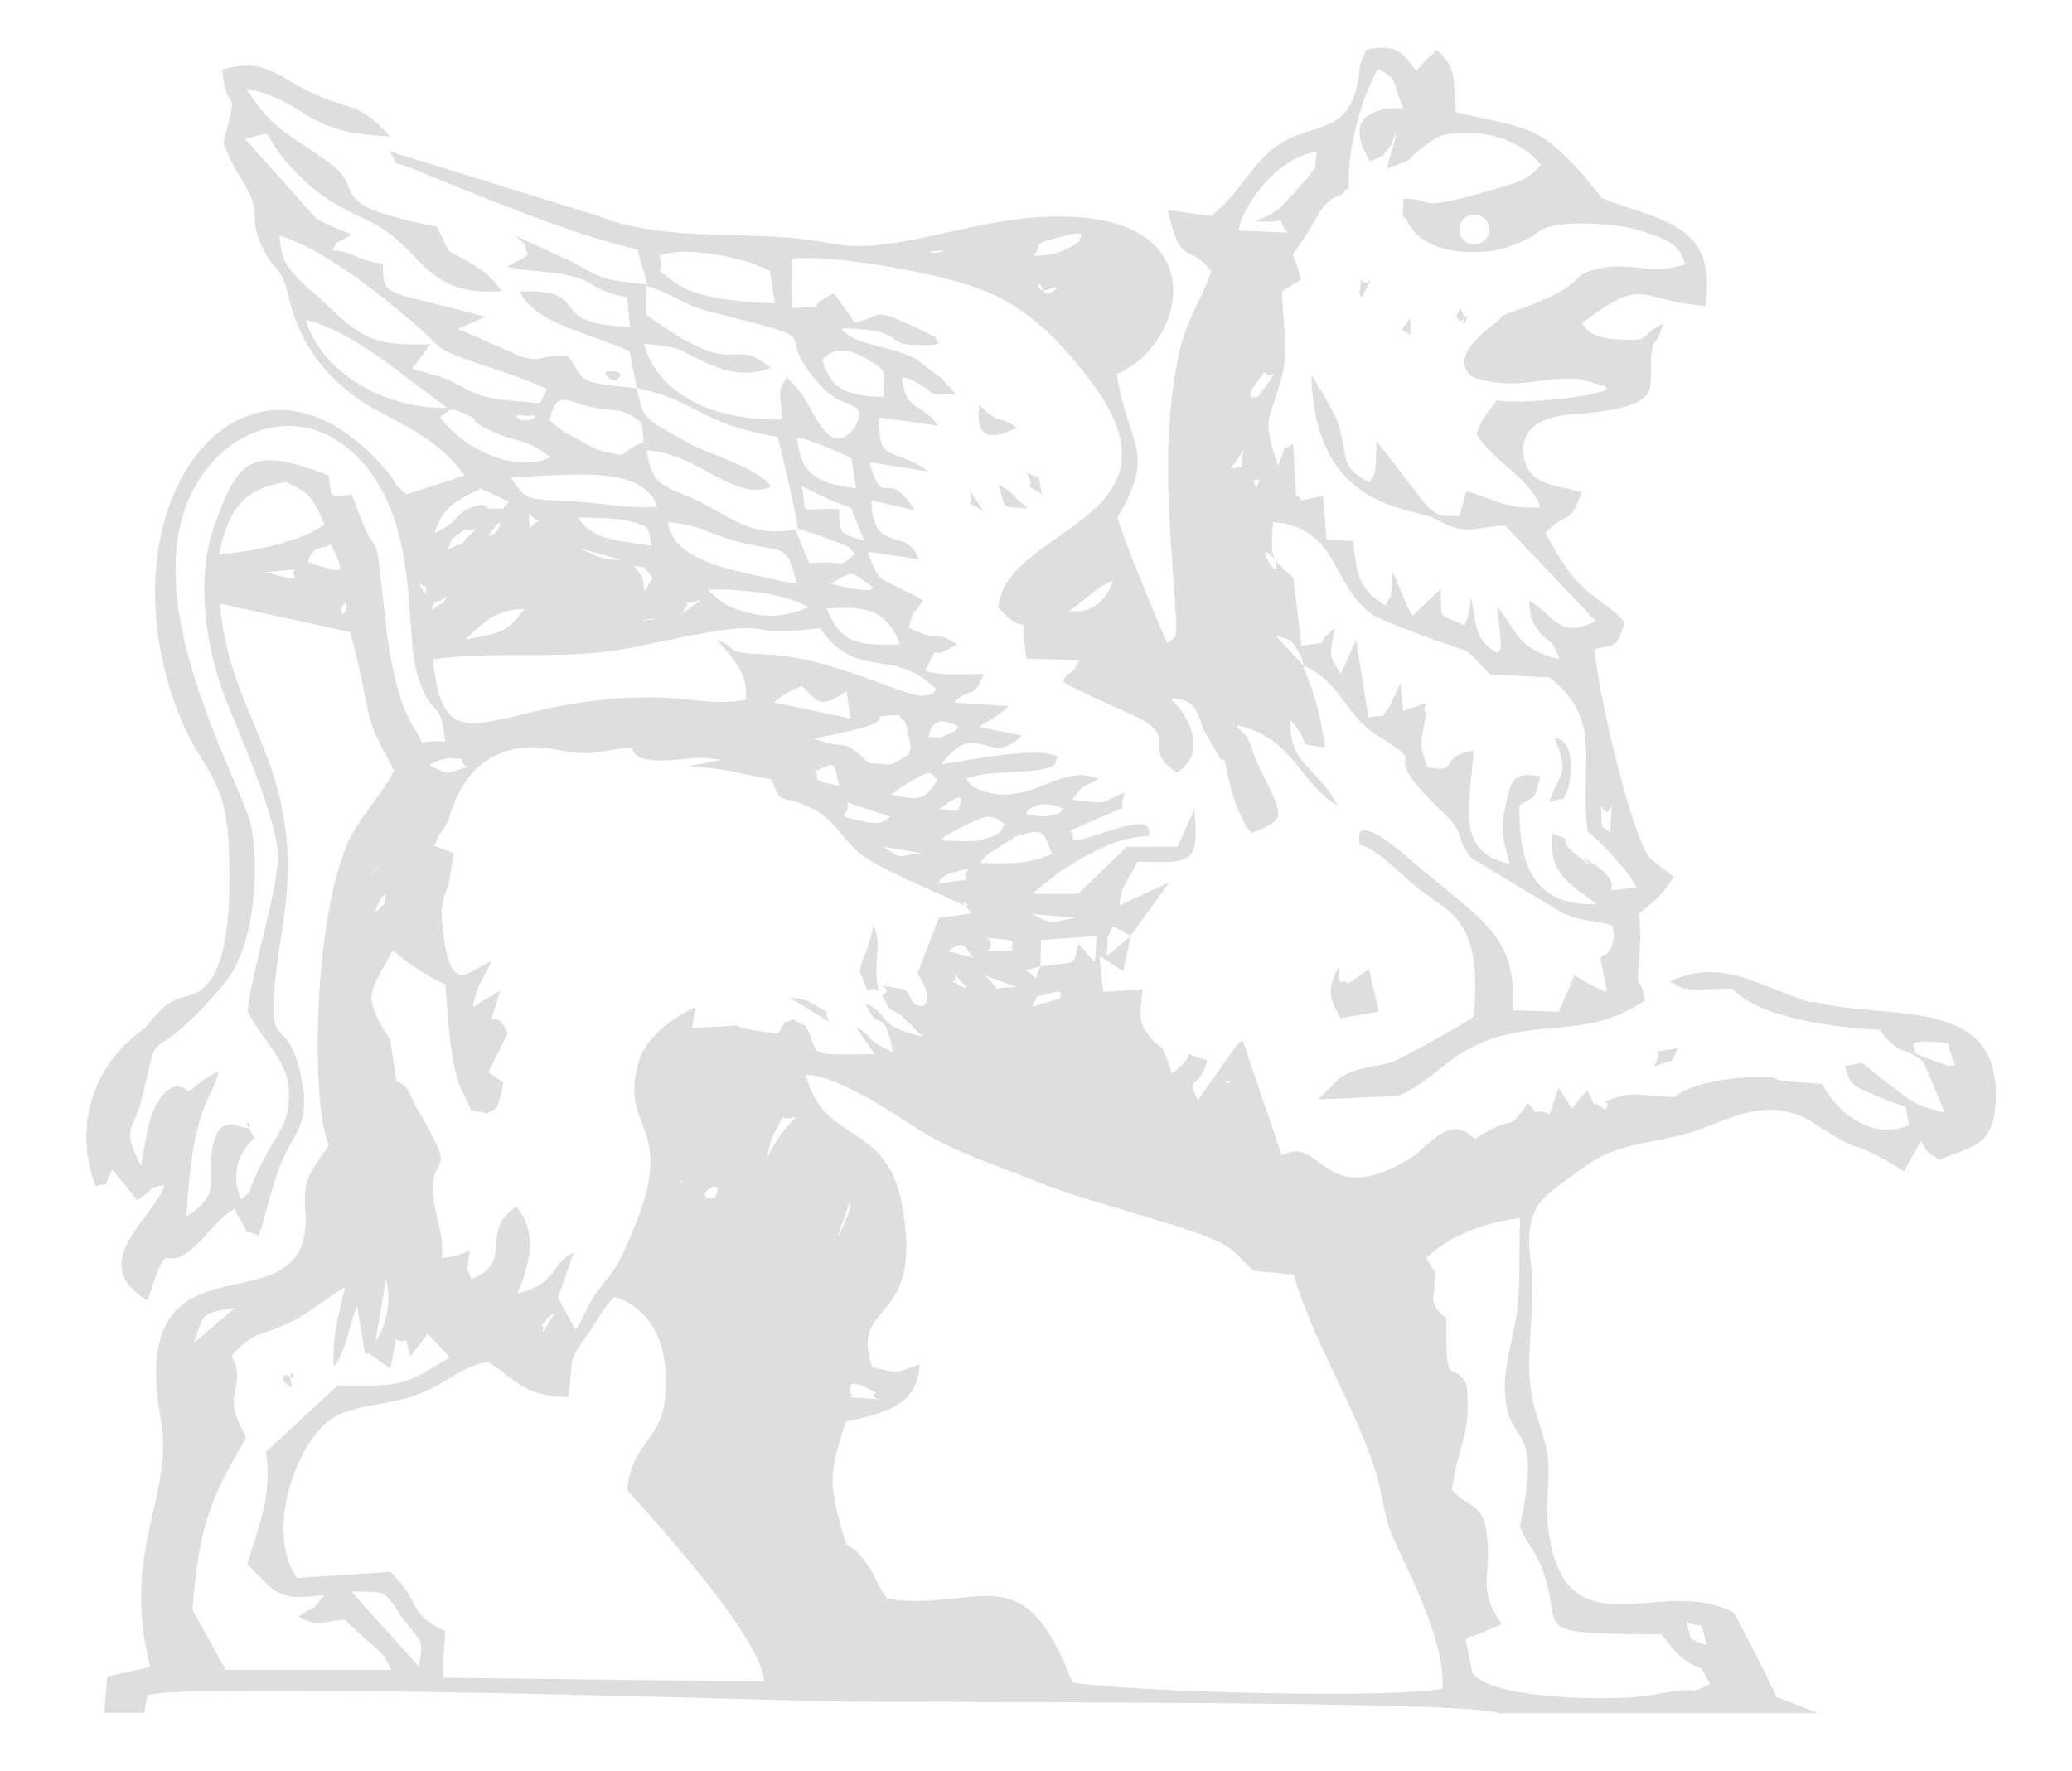 <?xml version="1.0" encoding="UTF-8"?>
<svg xmlns="http://www.w3.org/2000/svg" version="1.1" viewBox="0 0 939.8 803.4">
  <!-- Generator: Adobe Illustrator 28.7.0, SVG Export Plug-In . SVG Version: 1.2.0 Build 136)  -->
  <g>
    <g id="Calque_1" style="fill:#DFDDE0">
      <g>
        <path d="M112.8,511.5c1.3-.4.2-2.1-.5-2.4-.4,0-.5.6.5,2.4Z"/>
        <path d="M822.1,454.9c-23-6.6-40.4-21.2-64.7-9.7,2.6,1.5,4.4,2.5,5.9,3.2.6,0,1.3,0,1.9,0,4,1.4,6.3-.1,20.6.1,11.6,13,45.7,17.6,66.8,18.7,9.8,12.9,10.9,6.5,20,14.9l9.3,22c-.2,0-.4-.1-.6-.2l.3.8c-14.3-4.2-12.6-3.8-22.8-11.4-19.5-14.4-10-11.1-22-9.9,2.6,9.9,4.2,9.1,14.3,13.7,17.2,7.8,11.9.7,14.8,13-.1,0-.3,0-.4.1,0,.1,0,.3,0,.4-15.6,6.3-31.4-4.5-39-18.9l-17-1.2c-8.4-1.5,0-1.7-11.6-2-7.1-.2-21.2,1.7-27.5,3.8-16.5,5.5-4.1,5.9-20.6,4.8-5-.4-10.2-1.4-15.3.3-4,1.3-6,1.9-6.8,2.2.7.3,2.3.8.9,3.2,0,.2-.2.5-.4.8-3-2.5-4.2-2.9-4.7-2.8,0,.1,0,.2,0,0-1,.3,1.5,3.4-3.7-6.2-3.5,3.9-5,6-6.8,8.3l-4.9-7.6c-.1-1-.8-1.1-1.2-1.7l-3.8,11.2s0,0,0,0l-.2.6c-9.3-3.8-3.3,3.2-9.9-5-10.7,15.1-3.2,3-24,16.2-.6-.5-1.6-1.3-1.9-1.5-.2-.2-1.4-1.1-1.7-1.2-7.6-5.6-16.9,4.4-17.9,5.1l-5.4,4.8c-42.1,27.6-42-9.9-60.7.3l-17.8-52.3c-.6.5-1.6,1.2-2.2,1.7l-18.1,25.6c-2.4-5.3-2.8-6.5-2-7.4.3-1.3,2.2-1.3,4.4-5.4.6-1.3,1.3-3.1,1.9-5.4-5.6-1.4-7.6-2.5-8.3-3,0,.3-.2.7-.4,1.3-.5,1.4-2.2,3.8-7.3,7.7-5.5-16.2-3.9-9.9-8.5-14.9-6.9-7.4-6.3-10.4-4.8-23.3l-17.9,1.3-1.7-15.7.4.2v-.8c0,0,10.4,6.9,10.4,6.9.6-4,.8-4.3,1.6-7.8l1.2-5.4c0-1.4.4-1.8.5-2.7l.2-.3c0,0,0-.2,0-.2l17.4-24-22.7,10.5c.9-9.1,2.6-8.6,7.8-19.2,0,0,0,0,0,0,0-.2.2-.4.3-.6,14.7.2,22.2,1,25.2-4.7,1.6-3.6,1.6-9.4.7-18.9l-7.4,16.2h0s-.3.6-.3.6h-23c-3.1,3.3-18,17.4-22,21.4h-20.4c0-.1.7-.7.7-.7h-.4s11.9-9.5,11.9-9.5c13.4-8.2,24.2-15.2,40.5-16.2-.6-2.3,2.7-9.2-18.9-2-22.9,7.7-13,2.3-17,.2l.7-.3c-.1,0-.2-.2-.4-.3l14.3-6.3c6.3-2.6,8.3-3.3,9-4.1.2-1-.3-2.6,1.1-6.9-12.2,5.4-7.1,5.3-23.6,3.4.1-.2.3-.4.4-.6,0,0,0,0-.1,0,5.8-7.8,3.9-4.4,11.5-8.8-17.1-8-31.9,14-54.3,4.7-4.8-2-3.2-2.2-5.7-4.5.2,0,.5-.1.7-.2-.1-.1-.3-.2-.4-.4,6.8-2.2,14.4-2.4,23.6-3,12.4-.6,15.4-2.1,16.4-3.7.3-.8.3-1.6.8-2.3,0-.2.2-.5.4-.7-8.5-5.1-41.3,1.7-52.7,3.4.2-.2.3-.4.5-.6,0,0-.1,0-.2,0,16.1-20.9,20.4,2.7,36.2-12.4l-19.2-3.9c.2-.2.5-.3.8-.5h-.5c4-2.6,9.6-5.5,12.8-9l-24.7-1.6c.2-.2.5-.4.7-.6h-.4c7.7-6.4,8-1.8,11.4-8.6.5-1,1.1-2.3,1.7-3.8-12.7.1-18,.8-26.6-1.3.1-.2.2-.4.3-.6,0,0,0,0,0,0,.2-.4.4-.8.6-1.2,2-4.1,2.6-5.6,2.9-6,1.2-2.5-.8,2.9,10.5-4.3-9.2-6.8-8.3-.5-21.6-7.6,1.3-5,1.4-5.9,1.7-6.2.5-1.7.4,1.1,4.6-6.4-23.4-12.4-17.8-5.8-25.1-21.2h.6c-.1-.1-.2-.3-.3-.6l22.9,3.3c-5.2-15.2-20.3-1.4-21.5-25.9h.3c0-.1,0-.4,0-.6l19.4,4.4c-13.3-21-13.6,1.2-20.4-21.2h.5c0-.1-.1-.4-.2-.6l26.4,4.2c-15.9-11.6-22.9-2.7-22.5-23.9h.3c0-.2,0-.4,0-.6l26.5,3.7c-7.7-10.9-14.4-5.9-16.5-21.4.1,0,.3,0,.4.1,0-.2,0-.4-.1-.7,1.9.5,2.9.7,3.4.8.5.3,1.3.7,2.4,1.3,10.3,5.2,3.5,6.2,18.4,5.6-2.2-2.8-2.7-2.9-5.1-5.6-.4-.5-1.2-1.3-1.7-1.8l-11.2-8.6c-14-6.8-25.6-5.4-33.9-13.3.3,0,.7,0,1,0-.2-.2-.5-.4-.7-.6,30.7.8,18.3,7.3,33.2,7.6,7.2.2,10-.2,10.8-.8-.1-.9-2.1-2-1.2-2.6-32.3-15.8-22-9.8-37-6.8l-9.4-13.2c-5.4,2.4-7,3.9-7.6,4.8,0,.3,0,.5-.3.7-.2,1,.6.6-11.2,1.1l-.2-21.8c0,0,.2,0,.3,0v-.6c20.2-1.7,60.7,6,79.4,11.8,23.8,7.3,38.5,21.9,52.4,39.1,19.1,23.6,20.7,39.1,14.6,50.8-9.6,19.5-40.3,28.9-50.2,47.3-1.5,2.9-2.4,6-2.7,9.4,16.2,17.3,9-4.8,12.7,23l24,.8c-.2.5-.4.9-.6,1.4-2.1,4.4-4.8,4.5-6.2,6.9-.2.4-.3.9-.4,1.5,7.4,4.5,24.1,11.7,32.2,15.4,22,10.2,1.9,15,19.4,25.6,2.9-1.8,4.9-3.9,6.1-6.2,4.8-10-3.9-23.1-8.9-26.7.4,0,.7,0,1.1,0-.3-.2-.5-.4-.8-.6,11.4.4,11.4,6.5,14.8,14.8l6.9,12c.2.3,1.4,1.8,1.6,1.3,1.2-3.2,2,13.5,8.6,26.2,2.8,5.4.9,2.7,4.5,6.8,6.4-2.6,10.2-4.3,11.6-7,1.2-3.3-.8-8.1-5.4-17.1-9.5-18.5-4.4-16.6-13.3-24.3.5.1.9.2,1.3.3-.3-.3-.7-.6-1-.9,25.8,5.7,29.3,27.4,45.7,36.5-10.5-19.2-21.5-17.7-21.5-38.1.1.1.2.2.3.4,0-.3,0-.6,0-.9,11.3,12.8,0,10.1,15.6,12.2-2.6-15.1-3.6-21.5-10-36.3.2.1.4.2.7.3-.1-.3-.2-.6-.4-.9h0c0,0,0,0,0,0l-12.9-13.9c3.1,1.1,4.6,1.3,5.8,1.8,1.6.7,2.6,2.1,5.7,7.3l1.4,4.9v-.2c17.7,8.1,18.6,22.6,33.1,31.5,28.2,17.3-3.9,2.8,29.7,34.7,11.5,10.9,5.3,11.6,13.3,21.1l40.4,24.4c10.2,5,14.9,3.1,23.5,6.3,1,4,.5,7.1-.5,9.3-1.1,3-3,4.4-3.2,3.8-.2-.5-1.1.7-1.7,1.6.9,6.1,2.8,13.5,2.9,14.6,0,0-.3-.2-.5-.3.1.5.2.9.2,1.1-.9-.6-9.5-4.1-14.4-7.8l-7.1,16.6-20.7-.6c.9-34.6-11.6-38.4-48.4-69.8-15-12.8-19.9-13.1-21.3-10.6-.6,2.1.2,5.1-.1,5.5,6,.4,15.9,10.2,23.5,17,15.3,13.8,32.6,13,28.4,60.1,0,0-.2.1-.2.2,0,.2,0,.4,0,.6-3.5,2.6-32.5,18.9-36.5,20.3-6.3,2.3-16.1,2-24,7.3l-9.9,9.8c4.4,0,35.9-1.6,36.3-1.7,9.7-3.1,21.6-15.5,30.5-20.4,25.8-14.5,46.7-6.4,70.2-16.6,3.7-1.6,7.5-3.6,11.3-6.3-2.1-11.6-4-2.9-3-16.2.8-11,1.2-11.2.1-22.8,5.8-5,11.1-8.7,15.8-17l-10.4-8.1c-7.8-7.2-24.1-75.3-25.4-95.1,9-2.7,9.6.9,13.6-12.2-10.8-12.4-20.5-10.2-35.9-40.7,10.4-10.6,10.9-2.5,16.3-18.3-9.9-3.3-24.1-2.4-26.1-16.1-2.1-14,9.6-18.4,22.4-19.3,43.8-3.2,33.4-11.7,35.5-27.8,1.2-8.7,2.2-1.5,5.2-13.4-11.7,6.1-4.2,8.1-20.2,7.3-13.7-.6-15.2-5.9-16.6-7.4,29.3-22.1,24.6-10.2,56-7.8,5.8-37.1-19.9-38.6-46.9-48.8-.2-.1-13.8-19.2-27.1-27.7-9.9-6.3-25.8-7.9-39.2-11.4-1.4-16.8.6-19.7-8.6-28.2-2.9,2.4-6.6,6.4-9.3,9.4-6.7-8.2-8.3-12.3-22.7-9.6-5.1,11.8-1.6,4-4,15.5-5.7,26.8-24.2,14.8-42.2,33-7.8,7.8-13.9,19.1-24.2,27l-19.6-2.7c6.1,26.9,8.4,13.8,19.7,27.6-3.1,9.9-11.3,23-14.1,35.1-8.6,38.2-5.2,75.2-2.4,114.2,1.6,21.2.1,15.3-3.4,19.7-3.9-8.6-21.2-50.3-22.6-57.2,17.9-30.3,4.8-32-.4-65,29.7-12.4,43.1-64.6-13.4-70.8-44.7-4.9-83.3,18-116.4,11.5-35.9-7-72.7.6-106.2-12.7l-93.7-29c6.1,9.4-4.1,2,12.3,8.6,1,.4,2,.9,3.1,1.3,29,11.9,68.9,28.2,96.8,34.6h.1c0,0,4.5,15.9,4.5,15.9,0,0-.2,0-.3,0v.5-.5c-6.6-.8-10.8-1.2-14-1.8-7.2-1.2-9.2-2.7-20.2-8.7l-25.5-11.7c7.8,6.6,2.9,2.5,5.9,8.7-.7.5-1.7,1.2-2.2,1.5l-7.5,3.9c11,2.5,21.4,2,29.4,4.3,0,0,0,0,0,0,0,0,.2,0,.3,0,10.2,2.8,9.3,5.7,19.7,8.4,1.4.4,3.1.7,5,1.1h0c0,0,.2,0,.3,0l1.2,13.4c-7.5-.1-12.7-.9-16.5-1.9-11.7-3.2-9.4-9.6-17.4-12.6-3.2-1.1-8.1-1.8-16-1.4,2.6,5.5,7.7,9.5,13.9,12.8,8.1,4.2,18,7.2,27.4,10.8,2.9,1.1,5.7,2.2,8.4,3.4l3.3,16.7c28.7,6.1,26.9,15.9,64,22.2,2.2,9.4,8.7,36.1,9,41.5,6.5,2.3,7.7,2.2,15.6,5.4,9.4,3.7,6.3,2,10.5,6.2,0,0,0,0,0,0,0,0,0,0,0,0-9,7.3-2.6,2.7-20.9,4.2l-6.3-15.3c-18.7,3.5-27.5-4.3-41.6-11.7-15.5-8.2-23.2-5.5-25.7-24.1,0,0,0,0,0,0,0,0,0,0,0-.1,22.9,1.2,40.1,23.7,56.2,16.5-3.8-7.4-27.4-14.8-34.7-18.5-4-1.9-16.1-8.9-17.1-9.6-7.6-5.7-6-6-9.1-16.5h0c0,0,0,0,0,0,0,0,0,0,0,0-6.3-.9-11.7-1.2-16.1-2-4.5-.7-7.9-1.9-9.8-4.7l-5.1-7.9c-12.6-.5-13.1,2.5-19.3.7-1.7-.4-3.8-1.2-6.7-2.6l-24-10.5,12.6-5.5c-4.5-1.2-8.6-2.2-12.3-3.2-9.2-2.3-15.9-3.9-20.8-5.2-14.1-3.7-13-5.1-13.6-15.5-1.8-.4-3.3-.7-4.7-1-7.4-1.9-8.6-3.5-12.8-4.5-1.4-.3-3.1-.6-5.5-.8,0,0,0,0,0,0-.1,0-.2,0-.3,0,3.8-3.7-.9-1.9,9.2-6.9-4.1-2.2-12-4.7-16.1-7.5l-32.3-36.1c6.4-1.4,8.4-2.5,9.5-2.2,2.4,0,.4,4.7,16.9,20.6,8.4,8.1,15.5,12.1,29,18.5,22.6,10.6,24.2,27.9,46.4,31.7,4.1.7,8.9.9,14.6.5-4.4-6.2-7.4-8.9-15.3-13.5-12.1-7-6-.7-14.2-15.8-5.7-1.1-10.6-2.2-14.7-3.2-33.8-8.4-18.2-13.8-32.9-24.9-16.6-12.5-27.3-15.4-38.6-34.5.9.2,1.7.4,2.5.6.4.1.8.2,1.2.3,0,0,.2,0,.3,0,20.2,5.6,22.7,14.7,43.2,18.9,0,0,.1,0,.2,0,.6.1,1.2.2,1.8.3,4.4.8,9.6,1.3,15.8,1.6-13.9-16.1-18.3-11.3-37.3-20.7-14.4-7.1-20-15.1-38.7-9.6,2.2,22.6,8.3,4.5.5,32.9,4.5,12.8,7.7,14.5,11.8,23.3,5,10.8-.4,11.1,6.1,24.8,5.5,11.7,8,6.3,11.9,22.8,5.5,23.2,20.2,40.7,42.3,52.1,15.6,8.1,27.2,14.5,37.4,28.2l-26.5,8.6c-7.5-6.8-3.2-3.9-9.2-11-63-73.9-133.1,15-93,113.1,8.5,20.9,19.7,26.1,21.4,53.6,1.2,19,1.7,53.3-9.1,66-7.9,9.4-12.5,2.2-23.4,14.1-8.3,9.1,0,1.7-10.2,10.1-18.7,15.3-27.5,41.5-17.4,67.9,7.9-2.4,2.1,2.7,7.6-7.6l11.2,13.9c11.1-7.2,3-4.8,12.4-6.9-4.7,15.2-36.2,35.2-7.7,52.5,11.6-35.4,4.4-6.9,24.7-27.8,1.2-1.2,4.2-4.9,6.6-7.2,3.5-3.4,2.7-2.9,8.1-6.7.5.9.9,2.2,1.3,2.7,8.2,12.9.1,5.3,9.8,9.4,3.6-10.2,6.6-25.8,11.4-35.7,6.3-13,11.7-16.6,7.9-35.6-7.1-35.7-19.2-1.1-8.4-69.6,11.3-71.8-24.3-91.7-28.5-145.7l59.1,13c3,11.3,5,20.4,7.5,33.3,2.8,14.3,7.6,19.2,12.3,29.6-6.2,12.2-16.1,20.9-21.6,34.1-15,36.2-16.2,117.9-7.9,135.5-4.9,8.8-12.2,12.9-10.8,28.9,5.3,60.6-82.4,2.4-65.4,96,6.1,33.9-18.4,59.8-4.8,112l-19.6,4.3-1.3,16.5h18.1l1.4-8c17.5-5.8,266.3,1.7,307.4,2.7,40.5.9,291.1-.6,305.7,5.4h144.7l-18.9-7.4c-1.3-3.8-17.9-36.1-19.4-38.2-32.8-17.9-77,20.7-84.2-39-1.4-11.6,1.4-21.5-.3-33.2-1.2-8.1-5.3-16.6-7-26-3.6-20.1,2.4-39-.6-61.8-3.5-26.9,8-29.5,23.2-41.3,16.3-12.6,33-11.1,50.6-16.9,18.1-6,32.3-15.6,51.9-5.5,2.3,1.2,7.8,5,10.5,6.6,17.3,10.4,7.7,1.2,33.2,16.9l7.6-13.8c4.5,7.3,2.2,4.3,8.5,8.7,13.4-6.1,23.6-5.5,25.3-23.7,4.8-52.7-50-39-82.6-48.2ZM505,420.3l7.8,4.2h0s.2.1.2.1h0c0,0-10.9,8.9-10.9,8.9,0-.1,0-.2,0-.4l-.3.2c1.5-10.8-1.1-4.6,3-13.1ZM485.2,277.1c0,0,.1,0,.2-.1,0,0-.2,0-.2,0,8.9-6.3,11.7-10.4,19.4-13.6,0,0,0,.1,0,.2,0,0,0,0,.1,0-2.8,8.9-10.1,14.9-19.4,13.6ZM677.4,454c-1.8-2.9,1,1.6,0,0h0ZM677.6,454c-1.8-2.9,1,1.6,0,0h0ZM570.5,172.8c5.7-8,.6-1.2,7.3-3v.2c0,0,0,0,0,0l-7.1,9.9c0,0-2.5.9-3.2,0-.7-.6-.4-2.5,2.9-7.1ZM570,221.3l-1.7-3.2h0s0-.1,0-.1l2.9-.6v.2c0,0,0,0,0,0l-1.2,3.8ZM726.2,365.7c.8,1.4,1.5,2.1,2,2.5,1.9.9,2.6-3,2.7-2,.3-.6,0,1.1-.6,11.5,0,0,0,0-.1-.1,0,0,0,0,0,0-.9-1-1.6-1.4-2.1-1.7-.2,0-.4-.2-.5-.3-1.2-.6-1.2-.9-1.4-10.1,0,0,0,.2.1.3,0,0,0-.1,0-.2ZM742.1,402.4s0,0-.1,0c0,0,0,0,0,.1-22,2.7-1.1,1.7-19-10.5-3.1-2.1-4.4-2.9-4.7-2.9.4.7,4.1,3.8,2.6,2.8.8.8.3.5-4.8-3.3-12.7-9.6.7-6.1-12-10.5-1.9,19.3,8.9,22.9,19.8,32,0,0-.2,0-.2,0,0,0,.1,0,.2.1-29.2.7-34.9-18.9-34.8-44.8,0,0,0,0,0,0,0,0,0,0,0,0,4.7-3.4,5.9-2.7,7-4.8.7-1.3,1.3-3.7,2.6-8.4-9.8-1.8-12.4.2-14.4,7.2-.4,1.5-.8,3.1-1.2,5-2.6,11.5-1.8,15.5,1.7,27.2,0,0,0,0-.1,0,0,0,0,.1,0,.2-25.8-5.2-17.4-28.9-16.4-51.4-17.5,3.5-5.2,10.5-20.7,7.6-4.8-11.4-2.7-11.9-.6-24.8-1-.5-1.1-1.2-.9-1.8.1-.7.6-1.3.7-1.7,0-.7-1.6-.4-10.4,2.8l-1.2-12.5s0,0,0,0c-.4.9-3.4,7.2-4.6,9.8-.2.5-.4.8-.5.9,0,.1-.1.2-.1.2-.9,1.1-1.4,1.9-1.8,2.5-.2.3-.4.6-.5.8-.8,1.1-.6,0-7,1.3l-5.6-35.2-6.9,15.3s0,0,0,0v.2c-6.8-10.3-4.4-8.4-2.9-21-12,10.8,1.2,5-15,8.2v-.2s0,0,0,0l-3.7-30.8h0l-4.3-3.7c-1.6-1.8-2.9-3.3-4-4.4.7,2.4.8,3.6.5,4-.7,1.8-5.8-6.2-4.9-7.2.2-.6,1.3-.1,4.1,2.7-.2-.5-.4-1.1-.6-1.8-1-2.9-.2-11.4,0-14.6,0,0,0,0,0,0,0,0,0-.1,0-.2,29.8,2.4,26.3,28.4,44.7,41.7,3.7,2.7,22.2,9.4,28.9,11.9,19.2,6.9,11.8,2.2,24.8,15.5l26.9,1.4c24.8,19.1,13.6,38.2,17.4,69.9,4,2.6,20.1,19.5,22.2,25.4ZM609.5,87.6c0,0,0-.1,0-.2,0-.2.1-.3.2-.5.4-1,1.3-1,2-1.5v-.2c-.3-17.1,4.4-36.3,11.7-50.9.5-1,1-2,1.6-3,10,4.8,6,5.7,11.4,17.4,0,0-.2,0-.3,0,0,0,0,.2.1.3-10.1-.2-16.7,2.3-18.9,7.4-1.5,4.1-.3,9.7,4.2,16.8,7.9-3.8,4-.5,9.1-7,.1-.2.2-.4.4-.6.9-1.8,1.8-5.1,1.9-5.5,0,.1,0,.2,0,.3,0-.3.1-.5.2-.6-.6,6.8-1.8,6.8-4,16.7,15.7-5.8,5.9-2.1,17.4-10.6,6.8-5,9.2-5.5,19-5.6,15-.1,26.8,6.3,33.5,14.5,0,0-.1.1-.2.2,0,0,0,0,0,0-1.9,1.7-4.3,5.9-14.1,8.8-47.2,14.1-31.2,6.2-48.1,6.3-.4,13-1.3,4.5,2.5,11.6,6.9,12.6,26.1,13.8,38.7,12,3.2-.4,11.7-3.6,14.7-5.2,2-1,2.8-1.4,3.1-1.6,0,0,0,0,0,0-.2,0-.4,0,3.2-2.4,7.9-5.2,35.3-2.8,42.7-.6,19.1,5.6,20.3,8.5,22.8,15.9,0,0-.1,0-.2,0,0,0,0,.1,0,.2-15.2,5-22.6-.9-36.7,1.4-18.3,3.1-3.6,6.7-39.6,19.4-10.2,3.6-4,1.6-10.3,6.3-6.4,4.8-10,8.8-11.8,12-4.5,8.1,2,11.4,2.3,12,21,6.7,30.1-.7,48.8.9l10.5,3c.3-.6,1,.9,1.6,1.4,0,0-.2,0-.3.1,0,0,.1.1.2.2-10.2,4.5-43.5,6.6-49.8,4.8-4.6,6.2-5.9,7.1-8.2,12.4-.3.8-.7,1.8-1.1,2.9,7.3,12.5,24.8,20.4,28.8,33,0,0-.2,0-.2,0,0,0,0,.2,0,.3-15.1,1-20.1-3.4-33-7.3-.4.8-.8,1.7-.9,2.1l-2.3,8.9s0,0,0,0v.3c-6.8-.2-9.3.9-15.1-4.8l-22.6-29.2c-.1,2.1-.4,10.1-.4,10.4-.5,4.2-.8,5.3-1.2,5.9-.3.7-.6.7-1.1,1.7,0,.1-.1.3-.2.5,0,0,0,0,0,0,0,0,0,.2-.1.3-14-7.3-9.6-9.8-13.9-25-1.7-6.2-9-17.9-12.7-23.9,1.4,62.2,46,59.8,56.4,65.5,14.6,8.1,17.1,3.4,31.5,2.9l41,43.3c0,0-.2,0-.3.1h.1c-16.8,8.8-18.9-3.7-30-9.3.8,7.3.7,8.9,4.6,14,4.2,5.5,5.1,1.7,9,12,0,0-.2,0-.3,0,0,.1,0,.2.1.4-18.3-4.5-18.2-11.5-27.8-23.8.3,5.2,1.2,9.8,1.4,13.2.4,5,.2,6.2-.2,6.6-.2.7-.6.4-1.1,1.1,0,0,0,0,0,0,0,0,0,0,0,0,0,0,0,.2-.1.3-10-6.4-9.1-10.2-11.9-25.6-.7,7.7-.9,7.1-2.7,12.7,0,0,0,0,0,0,0,.1,0,.2-.1.3-12.6-6-10.4-1-10.9-16.6l-12.8,12.2c-4.3-6.8-4.5-10.6-9-19.7l-.6,8.8c0,.5-.4,1.8-.4,2.2v.2c-.1,0-.1,0-.1,0l-2.3,3.8c-11.5-7.3-13-12.7-14.5-29.2l-12.1-.6-1.6-19.8c-15.6,2.8-7.1,2.5-12.3-.6l-1.3-23.1c-3.1,2-4,2.3-4.3,2.6-.1.5,0,1.8-2.5,7,0,0,0,0,0,0,0,.1,0,.2-.1.3-7.5-23-4-18.6,1.8-40.2,3.2-11.8,0-28.9.1-38.6h.1c0-.2,0-.2,0-.3l8.2-5.1c-1.9-11-4.2-10.3-3.2-11.9.5-1.2,3.3-3.6,10.9-17,6-10.5,10.7-8.7,12-10.7ZM675.5,104.1c0,3.8-3.1,6.8-6.8,6.8s-6.8-3.1-6.8-6.8,3.1-6.8,6.8-6.8,6.8,3.1,6.8,6.8ZM597.3,68.8c0,0,0,.1,0,.2,0,0,0,0,0,0-2.2,12.8,2.4,1.8-4.4,11.9l-12.3,13.5c-5.5,3.8-5.4,3.6-11.9,5.9,12.5,1,12.4-1,12.4-.3.2,0-.2.3.6,2.1.4.8,1.1,1.9,2.2,3.3h0s0,0,.1.1l-22.2-.9h0s0,0,0-.1h0s0,0,0,0c1.1-9.4,16.3-33.2,35.6-35.6ZM563.9,204.2c0,.1,0,.2,0,.4l.2-.2c-2.3,10.1,2.4,6.4-5.8,8.2v-.2c0,0,0,0,0,0l5.8-8.2ZM473.9,132.9c-.1,0-.2-.2-.3-.4,0,0,0,0,0,0-.1-.3-.2-.5-.3-.8-3.9-.3-2.7-6.4,0,0,.7,0,1.7,0,2.8-.6.7-.3.8-.4.8-.4,1.5-.5,2.1-.5,2.3-.3.8.5-4.1,3.7-5.4,2.4ZM481.1,107.4c6.3-1.6,8.6-1.8,9.2-1.3,1.3.5-1.6,2.5-.3,3.1-6,4-11.3,6.9-20.9,6.8,0,0,0,0,0,0,0,0-.1,0-.2,0,4.7-5.3-3.1-4.7,12.1-8.5ZM425.4,113.8c1.7-.2,2.3-.2,2.3,0,.6.2-3.7,1.2-5.5.7-.2,0-.3-.1-.3-.2-.7-.4,3.2-.4,3.5-.5ZM575,547.5c-1.9,2.4,1.4-1.8,0,0h0ZM575.1,547.5c-1.9,2.4,1.4-1.8,0,0h0ZM555.9,490.6c.2-.3.8-.3,1.2,0,.4.2.7.4.7.7h0s0,0,0,0c-.1,0-2.2,0-1.8-.6ZM497.3,424.6s0,0,0,0h.2c-1,8.8-.4,12-1.2,11.6-.6.1-2.2-3.1-7.3-8.1-2.2,10.7-.3,7.8-17,10.3-2.4,4.3-1.8,5.7-2.2,5.2-.2.4-.4-1.2-4.8-3.5l6.9-1.7s0,0,0,0h.2c0,0-.1,0-.2,0h0c0,0,.3-12,.3-12l25.3-1.8ZM481.2,452.8l-12.7,3.7s0,0,0,0h0,0c0,0,0,0,0-.1h-.4c4.5-6.9-.5-3.1,8.4-5.9h0c1.6-.5,2.7-.7,3.3-.7,2.2,0,.7,2.1,1.2,3ZM487.3,416.3c0,0-.1,0-.2,0h.4c-7.8,1.7-9.8,2.4-12.8,1.4-1.6-.5-3.4-1.5-6.5-3.1l19.1,1.7ZM482.1,366.9s0,0-.1,0c0,0,.2,0,.3.1-1.9,1.3.1,1.8-6.5,3.1-3.7.6-6.5-.3-10.1-.6,0,0,0,0,0,0h0c0,0,0,0,0,0,0,0,0,0,0-.1,0,0-.1,0-.2,0,.8-4.3,9.3-6.3,16.6-2.6ZM461.1,379.3c4.2-1.3,6.9-2,8.7-1.9,4.2,0,4.5,3.1,7.4,9.9-10.1,4.7-20.2,4.5-31.9,4.2-.3,0-.6,0-.9,0,.6-.7,1.4-1.7,1.9-2.2s1.4-1.5,2-2h0c0,0,12.6-8,12.6-8ZM446.9,442.5l14.3,5.3c-6,0-8,.5-8.9.5-1.5,0-.1-1-5.6-5.8h.2c0,0,0,0,0,0ZM459.7,431.3h-11.4s0,0,0,0h0c0,0,0,0,0,0,0,0,0,0,.1-.1h-.3s0,0,0,0h0c0,0,0,0,0,0,5.1-6-6.8-6.2,5.3-5.3,3.3.3,4.8.6,5.4,1.1,1.7,1-1.1,2.4.8,4.3ZM451.4,371c1.4.7,2.5,1.8,4.5,2.8-2.8,3.1.1,2.7-5.5,5.5l-5.2,1.7c-5.2,1.1-13.1.4-18.3.2h0s0,0,0,0c0,0-.2,0-.3,0h0c1.6-1.2,1.9-1.6,1.9-1.7,0,0-.1,0,0,0-.3,0-.8.3,5.4-3.1,11.6-6.2,14.8-6.6,17.4-5.3ZM441.5,434.5l-11.5-3.1c3.1-2,4.7-2.8,5.9-2.8,2.1,0,2.6,2.4,5.8,5.9h-.3c0,0,0,0,0,0ZM438.2,448c-1.2.1-3.3-1.1-3.7-1.4-1.4-1-2.2-1.5-2.5-1.7-.4-.1-.5-.3,0,0,0,0,.1,0,.2,0,0,0,0,0,0,0-.4-.1-.5-.3,0,0,0,0,.2,0,.3,0,0,0,0,0,0,0,0,0,0,0,0,0,.7,0,1.4-.3,0-3.2l.3.3c0,0,0-.2-.1-.3l5.7,6.1s0,0-.1,0h0ZM438.7,399l-12.6,1.7s0,0,0,0h0,0s0,0,0,0h-.3c.4-2.6,4.2-4.4,6.6-5,3.9-1,5.6-1.4,6.2-1.3,1.9,0-2.5,2.3,0,4.6ZM435.7,362.1c1.2.9-1.4,5.1-1.2,5.7l-8.2-.8s0,0,0,0h-.2c6.3-4.8,8.8-5.6,9.5-4.9ZM434.8,329.6c-1.4,1.4,0,1.6-6.6,4.2-3.7,1.5-2.4.4-6.9.4h0c0,0,0,0-.1,0,1-5.3,3.4-7,6.2-7,2.4,0,5.1,1.2,7.4,2.5ZM369.2,335h0c0,0-.1,0-.2,0,49.2-9.1,17.1-9.8,38.4-10.7h0s0,0,0,0c0,0,.1,0,.2,0,4.2,5.5,2.4.3,4.7,10.6,1.4,6.5.5,3.5,0,7.3-10.7,6.2-5,4.5-18,4,0,0,0,0,0,0,0,0,0,0-.1,0-5.8-5.3-8.1-7.1-10-7.8-2.6-.9-4.5.3-15-3.3ZM380.6,356.4c-5-.9-7.5-1.4-8.7-2-2.4-1-.2-1.9-2.3-4.5,5-2.2,7-3.4,8.2-2.6,1.2.6,1.5,3.2,2.8,9.1ZM385.7,325.9l-34.7-7.3c3.1-3,7.9-5.3,12.7-7.5,0,0,0,0,0,0,0,0,0,0,0,0,3.8,3.8,5.9,7.1,9.6,7.3,2.5,0,5.7-1.3,10.6-4.9h0c0,0,0,0,.1,0l1.7,12.5h-.1s0,0,0,0ZM384.1,364h.2s0,0,0,0l19.6,6.5s0,0,0,0h0s0,0,0,0c0,0,0,0,0,0h0c0,0,0,0,0,0-2,1-2.9,3.1-7.8,2.8-1.1,0-2.5-.2-4.1-.6-15.8-3.5-5.8-1.5-7.8-8.7ZM418.1,386.9c0,0-.1,0-.2,0h.3c-10.1,1.3-9.5,2.4-12.8.3-1.1-.7-2.6-1.7-5.1-3.2l17.8,3ZM404.2,360.4h0c0,0,0,0,0,0,.7-.5,1.7-1.2,2.2-1.6.5-.4,1.6-1.2,2.2-1.5s1.5-1.1,2.2-1.4h0c7.9-5.1,10.2-5.7,11.5-5,1.1.5,1.3,1.8,3,2.6-6.4,10.7-9.7,9.2-20.7,7ZM394.2,163.4c4.2,2.6,5.9,3.9,6.5,5.5.9,2.1,0,4.7,0,11.2-18.4-.5-23.2-4.9-26.8-14-.4-.9-.7-1.8-1-2.8.8-.5,6-9.4,21.2,0ZM348.1,122.2c.4.2.7.4,1.1.6l2.3,14.8c-11.6-.4-30.7-1.5-42.1-7.4-1.7-.9-3.2-1.8-4.4-2.9h0c-4.2-3.5-5.4-3.8-5.6-4-.5-.4,1.1-.2-.1-7.4,12.4-4.6,38.2,1,48.8,6.4ZM357,170.7c-5.4,9.2-2.3,6.7-2.6,19.6-1,0-1.9,0-2.9,0-29.1-.1-53.5-12.1-59.4-34.4,0,0,0,0,0,0,0,0,0,0,0,0,21,2.3,13.1,2.2,29.6,9.3,5.5,2.4,10.9,3.8,16.1,3.9,4,0,8-.7,11.8-2.3-6.8-5.4-10.4-6.2-14-6.1-1.5,0-3,.1-4.7.2-6.2,0-15.2-1.7-37.9-18.2v-13.1c-.1,0-.2,0-.2,0,0,0,0,0,.1,0h0c11.6,3.3,16.7,8.5,28.4,11.6,61,15.7,25,5.5,51.3,34.1,10.9,11.9,21.9,5.2,15,18.7-3.7,4.7-6.9,5.6-9.7,4.4-6.2-2.6-10.7-15.3-14.7-20.4l-6.3-7ZM386.2,208h0c0,0,0,0,0,0,0,0,0,0,0,0l2.1,13.5s0,0,0,0h0c0,0,0,0,0,0-11.3-1.4-18.7-3.6-22.8-9.7-2.2-3.2-3.5-7.6-4-13.5,6.2,1.4,18,6,24.7,9.6ZM381.2,239.2c-.5-1.8-.6-4.3-.5-8.3-11.6-.4-14.5,1-15.4-.4-.9-.9-.3-3.5-1.7-10.1,6.6,3.4,13,6.8,22.4,9.9h0c0,.1,0,.1,0,.1l6,14.8c-7-2.1-9.8-2.5-10.8-6ZM377,264.6c11-6,7.7-5.8,18.9,1.6,0,0,0,0-.1,0,0,0,.2.1.3.2-2.8.7,3.3,2.2-9.6.6-2.1-.2-7.1-1.8-9.4-2.2h0c0,0,.1,0,.2-.1-.2,0-.3,0-.4,0h0ZM399.5,279.7c3.7,2.6,6.4,6.7,8.7,12.6-15.4.4-22.4-.3-27.7-6.5-2-2.4-3.8-5.5-5.7-9.7,11.8-1,19.3-.2,24.7,3.6ZM366.4,275.6h0c-7.6,2.9-15.3,5.1-25.6,2.7-11-2.6-14.3-5.6-19.6-10.6,0,0,.1,0,.2,0,0,0-.1-.1-.2-.2,14.3-.5,35.5,1.7,45.2,7.8h0c0,0,0,0-.1.1,0,0,.1,0,.2.1ZM337.8,246.5c10.7,2.4,15.5,2,18.5,5.1,2.1,2.1,3.3,5.8,5.1,13.3,0,0,0,0,0,0h0s0,0,0,0c-6-1-31.3-6.5-36.4-8.4-8.9-3.3-13.8-6.2-16.8-9.2-3.1-3-4.2-6.3-5.5-10.4,15.6,1,20.4,6.4,35.1,9.6ZM309.3,278.1c2.4-2.9,2.5-4,2.2-4.4,0,0,0,0-.1-.1-.4,0-.2-.1,0,0,0,0,0,0,0,0,0,0,0,0-.1,0-.4,0-.2-.1,0,0,.5,0,2.2-.2,6.3-1.4l-.2.2c0,0,.2,0,.3,0l-8.4,6c0-.1.2-.2.2-.3l-.3.2ZM372,285c17.1,24.6,32.7,7.8,52.6,27.6-1.5.9.4,2.6-6.7,3-7.6.4-40.9-17.7-71.1-18.8-20.1-.7-10.2-2.3-21.7-6.6,6.7,7.5,15,16.2,13,27.1-11.2,3-28-.9-42.1-1-71.5-.4-94.8,35.9-99.6-17.3h0c33.1-4.3,60.2,1.3,93.5-5.9,72.1-15.7,38.7-3,82.2-8.1ZM211.7,347.9c-7.7,2.4-8.2,3.7-12.9,1.2-1.1-.5-2.3-1.3-4-2.2.2-.3,6.7-3.1,9.5-3,3.4.2,4.6.2,4.9.4,1.1.3-1,1,2.4,3.5ZM205,244.2c-.2,0,0-.2,0,0,0,0,0,0,0,0,.3,0,1.2-.5,3.2-2.1,5-4,1.2-.7,7.6-2.2,0,0,0,0-.1.1,0,0,.1,0,.2,0-11.5,10.3.7,3-12.8,9.3,0,0,0,0,0-.1,0,0,0,0-.1,0,1.6-3.2,1.9-4.4,1.9-4.8,0,0,0,0,0,0ZM237.6,276.3c0,0,0,0-.1.2,0,0,.1,0,.2,0-9.2,11.5-10.1,10-26.2,13.6,0,0,.1-.1.2-.2,0,0-.2,0-.3,0,7.3-7,13-13.5,26.2-13.6ZM222.6,241.3c1.1-1.4,3.9-4.7,4.1-3.9.4,0,.2.8-.9,3.2,0,0-4,3.4-3.9,2.4-.3,0-.2-.5.7-1.7ZM240.2,239.7v-.3s0,0,0,0l-.3-6.6c3.6,4.3,5.2,3,4.2,3.4,1.1.3,0-.7-3.8,3.4ZM296.1,262.1l-3.8,6.3c0,0,0,.1,0,.2h0c0,0,0-.2,0-.2,0-.1,0-.2,0-.4v.2c0,0,0,.1,0,.2h0c0,0,0-.2,0-.2-.6-5-.7-6.1-1.5-7.2-.6-.8-1.5-1.8-3.2-4.2,0,0,0,0,0,0,0,0-.1-.1-.2-.2,7.1,1.5,2.9-1.1,8.6,5.4h0c0,0,.1.2.2.2ZM297.3,280.5c-3.4,1.1-3,.8-3.1.6l-3,.6c2.4-.7,2.8-.7,3-.6h0s0-.1-.1-.1l-3,.6c2.3-.7,2.8-.7,3-.6l3.2-.6c-.5.2-.9.3-1.3.4l1.4-.3ZM262.3,234.9s0,0,0,0c0,0,0,0,0-.1,6,0,16.6,0,22.3,1.4,8.2,2,9.4,2.7,9.9,5.9.3,1.3.4,3.1.9,5.5-10.9-2.1-27-1.9-33-12.7ZM263.3,248.8l17.9,5c-.2,0-.3,0-.5,0l.6.2c-9.1,0-11.5-2.4-17.9-5l.8.2c-.3-.1-.6-.3-.9-.4ZM297.2,227.9c.3.6.6,1.3.8,2-13.2,1-23.7-1.6-35.8-2.3-23.8-1.4-23.4,0-30.6-11.2,0,0,0,0,0,0,0,0,0,0,0-.1,20.4.3,57.3-6.7,65.7,11.6ZM267.2,184.4c13.8,3.3,13.2-.9,24,7.5,0,0,0,.2,0,.2,0,0,0,0,0,0,.8,13.9,2.7,4.4-9.2,14.3-12.4-1.8-12.2-3.1-23.5-9.1-.7-.4-1.7-.7-2.4-1.1l-6.8-5.6s0,0,0,0h0c0,0,0,0,0,0,0,0,0,0,0-.1h-.1c3.2-13.8,7.9-8.5,17.9-6.1ZM133.8,124.8c-5.8-6.5-6.2-9.6-7.1-17.9,11.6,3.2,26.8,12.8,40.7,23.3,12.3,9.2,23.7,19.2,30.8,26.2.2.2.4.4.6.6,7.8,6.1,32.5,11.4,49,19.4,0,0,0,0,0,0,.1,0,.2.1.3.2-4.9,7.8.7,6.4-13.2,5.4-28.6-2.1-17.9-7.8-47.7-14.5h0c-.1-.2-.3-.2-.4-.2l7.1-9.3c.3-1.3,1.2-1.5,1.9-1.9-15.7.5-24-.3-32.1-5.1-4.3-2.5-8.6-6.1-13.9-11.3-1.3-1.2-2.7-2.5-4.2-3.9-2.2-1.9-4.5-3.9-6.6-5.8-2-1.8-3.9-3.6-5.3-5.2ZM235.4,190.1c-.7-.5-1-.8-1-1.1-.8-1.3,4.8-.3,4.9-.3,2.4-.4,3.3-.2,3.3.1,1,.7-4.3,3-7.1,1.2ZM140.2,149.4c-.6-1.4-1.1-2.8-1.5-4.3,12,2.9,22.7,9.7,35.1,18.1l28.9,21.7h0c0,0-.1,0-.2,0h.2c0,.1,0,.1,0,.1-27.9.5-54.1-15.1-62.6-35.8ZM199.6,189.4s0,0,0,0h0c0,0,0,0,0,0,0,0,0,0,0,0,0,0,0-.1-.1-.2,5.8-3.8,4.2-5,13.8-.4,4,1.9-.9,1.9,9.8,6.8,11.2,5.3,15.3,2.9,26.4,11.7h0c0,0,0,0,0,.1,0,0,0,0,.1.1-17.3,7.6-40.3-4.9-49.9-18.2ZM197.2,241.5c3.7-12,10.9-15,20.9-19.9l12.7,6s0,0,0,0h.1c-4.8,4.2.5,2.8-8.1,3.1-1.3,0-1.8-.3-2.2-.7-.2-.2-.3-.3-.4-.5-.6-.6-1.7-.9-6.4.7-7.3,2.5-5.4,6.3-16.5,11.5h0c0,0,0,0,0-.1,0,0,0,0,0,0h0ZM202.6,270.5c-.1.2-.2.3-.3.5.1-.1.2-.2.4-.3-4.2,6.7.7-.7-6.8,6.3,0,0,0-.2,0-.3,0,0,0,0-.2.1,1.7-6.3,2.3-2,6.8-6.3ZM192.3,266.3h0c.3-.6.6-.6.8-.3.6.6.4,4.1-.9,2.5-.2-.2-.4-.5-.6-.9h0c-2.6-4.8,0-2,.7-1.3ZM99.3,251.5c4.2-19.6,10.4-29.8,30.4-32.8,11,4.9,12,6.8,17.5,19.2-11.4,8.1-31.2,12-47.8,13.6h0ZM120.9,259.6h.3c-.1,0-.3-.1-.4-.1l12.9-1.2c0,0-.2.1-.2.2h.3c-3.8,2.3,7.6,6.9-12.9,1.1ZM145.2,256.8l-3.6-1.1c-.2-.7-1.2-.4-1.7-.7,0,0,0-.1,0-.2,0,0,0,0-.1,0,1.7-6.6,4.5-5.4,10.2-7.8,1.4,2.6,2.4,4.7,3.1,6.3,3.1,7.2,0,5.8-7.9,3.5ZM155,278.1c-.2-.3-.2-1.2.1-2.8,0-.3,1.7-2.7,2.1-1,0,.3.1.6.1,1.2,0,1.1-1.9,4-2.4,2.6ZM175.2,284.4c-6.8-58.9-1.1-18.6-15.6-60-4.8.2-7.1.8-8.2.3-1.6-.4-1.4-2.4-2.4-9.1-4.3-1.6-8.2-3-11.8-4.1-24.7-7.5-30.4,0-40.2,27.6-8.5,24-3.2,55.9,5,77.1,7,18.1,20.7,47.9,23.9,68.7,2,13.4-12.2,57.1-13.6,73.6,7.3,15.8,21.5,23.1,18.4,44.1-1.6,10.9-7.7,14-15.7,33.1-3.2,7.8-.6,3.6-5.6,8.4,0,0,0-.1,0-.2,0,0,0,0-.1.1-4.8-11.4-1.3-20.8,6.2-27.9-1.3-2-2.2-3.4-2.8-4.5-.9.1-2.4,0-5.1-1-5.9-2-9.4,1.4-11.1,9.4-3.4,15.7,5.3,20.1-11.7,31.7,0,0,0-.2,0-.2,0,0-.1.1-.2.2,2.7-52.1,11.9-52.4,14.5-65.8-6.9,3.7-8.2,5.1-13.4,9.2,0,0-.1,0-.2-.1,0,0,0,0,0,0-.5-.4-1.3-.9-1.5-1.1-.1,0-1-.6-1.3-.7l-3-.5c-11.9,4.1-13.2,23-15.6,35.6,0,0,0,.1,0,.2h-.1s0-.1,0-.2c0-.1-.1-.2-.2-.3,0,0,0,.2,0,.3,0,0,0,.1,0,.2h-.1s0-.1,0-.2c-8.9-17.2-3-15,.7-30,9.6-40.1-.6-8.1,36.7-51.3,6.6-7.7,10.8-19.4,12.7-31,2.2-13,2.4-27.6.3-40.5-3.4-20.2-63.3-117-17-166.7,13.9-14.9,34.5-20.3,52.5-10.9,3.4,1.8,6.7,4,9.9,6.9,32.6,29.3,23.1,82.5,30.2,102.6,7.2,20.7,9.6,7.5,12.3,29-8.2-.6-9.6.6-10.4.2-.8-.2-.6-1.6-4.3-7.3-6.8-10.2-10.9-33-12.2-44.9ZM178.6,431.4s0,0,.1.1c0,0,0,0,0-.1,4,3.9,15.6,12,23.4,15.1.9,14.2,2.2,39.2,8.2,49.9,6.5,11.6-.6,5.2,10.7,8.8,3.8-3.3,4.3,1,7.3-14.1l-6.8-4.8,8.8-17.6c-2.5-5.6-4.5-6.6-5.8-6.6-.6,0-1,.2-1.1.1-.9.1,0-.8,3.5-12.9l-12.2,7.3c0,0,0,0,0-.2l-.3.2c3.1-13.5,5.4-12.7,8.4-20.7-5.4,2.6-9.8,6.3-13.3,6.2-4.3,0-7.3-5.3-9.1-24.9-.6-7.1,1.2-10.9,3.2-16.6l2.2-13.7-8.9-3.2c3.7-8.6,2.4-3.7,6.3-11.2,1.5-2.9,6.8-33.1,37.8-33.5,3.2,0,6.6.2,10.4.9,7.5,1.3,11.4,1.8,14.5,1.8,4.6,0,7.9-1.2,19.4-2.6,0,0,0,0,0,0,0,0,.1,0,.2,0,.7.6,1.7.7,1.9,1.7,1,3.5,8.2,4.2,11.9,4.2.2,0,.4,0,.5,0,8.8-.2,11.9-1.2,17.4-1.2,2.5,0,5.5.2,9.9.9h0l-15,2.9c2.2.1,4.1.3,5.8.4,3.5.3,6.3.6,8.8,1,8.1,1.2,12,2.7,23.3,4.5,4.4,12.8,4.4,6.4,17.5,12.8,10.4,5,12,10.7,21,19.5,7.3,7.2,34,17.8,45.6,23.4,1.5.7,2.6,1.2,3.3,1.4-.8-1.1-.8-1.4-.4-1.3.3-.3,2.8,1.7,1.5,1.6-.1,0-.4,0-.7,0,.6.8,1.5,1.8,2.9,3.4l-14.9,2.1-9.6,25.1c1.3,2.2,3.9,7.3,4,7.8,1,6.8-.3,4.5-1.1,7-.3,0-.6,0-.9,0-6.8.2-3.8-7.1-9.8-7.9-5.8-.8-8.1-1.2-8.8-1.3.4.2,5.4,1.8.4,4.5,6,10.3,1.4,3.7,8.9,9.1l9.4,9.4c0,0-.2,0-.3,0h0c-21.9-5.2-13.5-9.8-25.3-14.8,6,14.9,7.5-1.2,12.4,21.8,0,0-.2,0-.2,0,0,0,0,0,0,0-12.2-4.9-9.5-8-16.6-11.2l8.4,12.3c-11.9.1-18.3.2-21.9-.2-5.4-.6-4.9-2.4-6.9-6.8-.1-.4-.2-1.4-.4-1.8-3.7-7-.8-2.4-7.9-7.1-1.5.8-2.4,1.1-2.9,1.1-.5,0-.7,0-.8,0-.2.6-.9,2.1-3,5.5,0,0-.1,0-.2,0,0,0,0,0,0,0-19.7-2.5-17.6-3.6-18.5-3.7-1.1,0-4.7.4-20.1,1h0c0,0-.1,0-.2,0l1.5-9.3c-10.7,5.1-22.8,13.4-26.1,26-8.7,33.4,22.3,25.6-7.6,87.4-3.9,8-6,8.8-11.2,16-5.1,7.3-5.2,10.9-9.4,16.8v-.2c-.1,0-.2.1-.2.2l-7.8-14.5,7.1-20.4c-10.4,4.5-6.5,13.7-25.3,18.5,0,0,0,0,0,0,0,0-.2,0-.2,0,5.4-12.2,9.5-27.7-.5-39.4-17.5,11.6-.3,25-20.2,32.8,0,0,0,0,0,0,0,0-.1,0-.2,0-2.8-6.6-2.2-2.5-.7-12.6-9.4,3-2.6,1.4-12.5,3.3,0,0,0,0,0,0,0,0-.1,0-.2,0,.6-12.6-1.7-14.4-3.1-22.9-5.1-29.7,13.6-8.3-8-44.8-3.5-5.8-2.4-6.8-5.8-10.4-.4-.4-1.3-1-1.8-1.4-.5-.4-1.5-.9-2-1.2l-2.6-18.1c-.5-.8-1.3-2.9-1.4-2.3l-2.6-4.3c-7.6-14.2-5.6-14.9,5-34.1ZM324.4,542.9c-.5.5-1.2.7-1.9.7-2.4.2-5-2.1,0-4.8.8-.4,1.4-.6,1.9-.5,2,0,.7,3.9,0,4.6ZM310,537.1c-.1-.2-2.1-1.4-1.4-1.8h0s0,0,0,0l1.4,1.8s0,0-.2-.1h.1ZM246.2,604.2c.5-2.7,0-3-.3-3,0,0,0,0,0,0-.2,0-.2.1,1.4-1.9,2.5-3.2,3.2-3,4.2-3.6h0s0,0,.1,0l-5.3,8.5c0,0,0-.1,0-.2v.2ZM170.3,608.3l4.8-28.1c0,0,0,.1,0,.2v-.2c2.5,9.1.5,21-4.7,28.1h0c0,0,0,0,0,0ZM171,411.1c.5-1.3,2.6-5.2,3.3-5.1.5-.2.7.8,0,3.9,0,0-2.9,3.5-3.6,3.3-.4,0-.5-.4.3-2.2ZM174.4,390.2c-2.4,2.8-5.3,6.2-6.9,7.7l6.9-7.7c1.8-2.1,3.4-3.9,4-4.4l-4,4.4ZM174.4,390c1.8-2,3.3-3.8,3.8-4.3l-3.8,4.3c-2.5,2.9-5.5,6.3-7.1,7.9l7.1-7.9ZM95.7,595.5c2.2-.8,5.5-1.3,10.9-2.3l-18.4,15.8s0,0,0,0h-.2c3.2-9.3,3.4-11.9,7.6-13.4ZM102.5,757.7h0s0,0,0,0l-15.2-27.5c3-40.5,9.3-51.9,24.4-78.2-10.3-18.5-3.2-19.2-4.3-30.4-.4-4.6-2.1-3.7-2.1-7.1,12.2-12.1,10.2-7,26.5-14.8,9-4.3,16.3-11,24.7-15.8,0,0,0,0,0,0,0,0,0,0,0,0-2.9,12.5-5.8,21.7-5.1,36,5.4-6.2,6.7-17.6,10.5-27.8h0c0,0,0,0,0,0l3.7,22.4c.3-.2,1.2-.7,1.4-.8h0s0,0,0,0l10.1,7.2,2.5-13.4s0,0,0,0h0c1.2.6,2.1.9,2.7.9,1.3,0,1.5-.9,1.7-.7.3,0,.3,1.1,2.2,7.5l7.8-10.2h0s0,0,0,0l8.1,8.6c.4.5,1.3,1.4,1.9,2.2-18,10.8-20.8,12.6-37.1,12.7-3.7,0-8.2,0-13.7-.1l-32.6,30.2c3.4,19.6-4.3,36.4-8.4,50.9,10.2,10.1,12.4,14.7,23.3,14.9,3,0,6.7-.3,11.5-.9,0,0,0,0,0,0,0,0,0,0,0,0-6.7,9-2.3,3.3-11.6,9.8,5,2.5,7.1,3.2,8.9,3.2,2.4,0,4.6-1.3,12.1-1.8,0,0,0,0,0,0,0,0,0,0,0,0,16.9,16.6,16.5,12.7,21,22.8h-75.4ZM190,755.9l-30.7-34c15.9.4,14.5-1.1,22.2,10.5,6.6,9.9,9.6,9.9,9.6,15.5,0,1.8-.4,4.3-1.1,8ZM200.7,761.1l1.2-21.2c-17.8-8.5-10.3-12.7-24.8-26.9l-42.4,2.8c-14-20.2-1.5-57,12.6-69.8,9.8-8.9,24.6-7.8,38.6-12.2,17.2-5.5,19.4-12.5,35.3-16.1,13,7.8,14.5,15.2,36.5,16.1,2.6-15.9-.8-15.2,7.3-26.3,6.6-9.1,7.8-13.6,13.8-19.2,15.6,5,23.6,19.3,23.3,39.8-.4,26.5-14.9,23.6-17.7,47.5h0c2.4,3.7,60.3,64.2,62.3,87.2l-145.9-1.8ZM348.1,524.8c0-.1,0-.2,0-.4,0,0-.1.2-.2.3,1.3-4.7,1.2-6.9,3.5-11.1,6.9-12-.9-4.1,9.7-7,0,0,0,0-.1.1,0,0,.1,0,.2,0-7.5,7.1-9.8,12.1-13.2,18.1ZM371.6,523c-.3-6.2.6,12.3,0,0h0ZM371.7,523c-.3-6.2.6,12.3,0,0h0ZM467.2,760.6c5.2,7.4-2.6-3.7,0,0h0ZM654.2,765.9c-21.8,4.9-142.8,1.5-167.8-2.7-22.6-59.5-41.5-32-84-37.9-5.5-7.8-5-10.4-10-17-8.4-11.1-7.1-1.9-11-15.8-6.4-22.9-3.9-27.1,2.1-47.5,19.6-4.5,32.3-7.7,33.7-26.1-10.7,3.1-6.8,4.8-21.5,1.3-11.1-31.4,24.1-17.1,13.3-74.4-7.1-37.5-35.6-26.4-43.5-58.3,0,0,0,0,0,0h0s0,0,0,0c14.4.3,39,17.1,50.4,24.4,17,10.9,35.1,16.2,54.1,24,25.6,10.6,78,22,88.1,30.6,16.1,13.8,2.7,8.4,28.7,11.8,9.2,31.6,28.4,60,37.7,91.2,2.5,8.4,3.2,16.9,6,24.7,3.6,10.2,25.1,47.2,23.8,71.8ZM383.9,552.9c-2.6,6.2-3.5,7.6-3.6,7.4-.3.2.2-1.7.4-1.5,0,0,0,0,0,0l4.6-13.2s0,0,0,.1v-.2c0,0,0,0,0,0,0,1.3,1.7-.1-1.4,7.2ZM398.3,634.7c0,0-1.5-.1-7.1-.5-10.7-.8-2-.1-5.9-2.5h0c1.3-1-3.5-8.6,12,0-.3.2-.5.4-.7.6-1.6,1.7,2.4,2.4,1.8,2.5ZM774.1,746.4c-10.7-4.5-5.6-1-9.3-10.5,9,3.3,5.8-2.6,9.3,10.5ZM699.9,712.7h0c9.8,27.9-8.5,28.1,53.6,28.7,2.9,3.1,5.4,7.3,9.1,10.3,10.1,8.3,6.4-.7,13,12.2,0,0,0,0,0,0,0,0,0,0,0,.1-13.7,6.1,1.7-.4-26.6,4.9-16.5,3-73.9,2-81.2-10.2l-3-15s0,0,0,0h0c.8-.6,2.2-2.1,2.7-1.2l13.6-5.7c-5.7-8.6-6.8-13.5-6.8-18.8,0-3.8.6-7.9.6-13.7,0-1.5,0-3-.2-4.7-1.2-17.9-6.6-14.1-16.2-23.7,0,0,0,0,0-.1,0,0,0,0,0,0,3-19.9,7.5-23.7,7.2-39.7,0-2.3-.2-4.8-.5-7.7-5.6-12.3-9.2,2.8-9.2-23.1,0-2.2,0-4.7,0-7.5-5-3.2-6-6.7-5.9-9,0-1.6.5-2.6.5-2.7,0-.3,0-.6,0-.8-.2-6.1.7-6.4.3-7.8-.4-1-1.4-2.5-3.9-6.8h0c0,0,0-.1,0-.1,0,0,0,0,0,0,9.9-9.8,26-16.1,42.5-18.1-.7,13.2.2,28.7-1.2,40.8-1.2,10.6-5.8,25.3-5.8,34.9,0,31.2,18.1,12.3,6.8,64.5,3.9,8.5,7.6,11.4,10.6,20ZM884.9,483.5c-2.2-.2-7.1-1.8-17.2-6.2,1.8-1.2-2.1-3.8,2-4.6,1.6-.3,4.3-.4,9.3,0,7.9.6,3.5,1.4,6.3,6.1-.9.8,3.9,5.1-.3,4.6Z"/>
        <path d="M151.3,620.2s0,0,0,0h0s0,0,0,0Z"/>
        <path d="M606.9,439c-2.4,4.8-3.4,8.1-3.3,11,0,3.7,1.8,6.8,4.5,11.9l17.3-3.1-4.5-19.3-9.4,6.7h0,0c-2.9-3.2-4,3.3-4.5-7.1Z"/>
        <path d="M396.9,448.8c.5.1,1.1.4,1.7.7,0,0,0,0,0,0-3.2-14.1,2-19.6-2.4-29.9,0,0,0,0,0,.1-2.7,13.3-5.1,13.6-6.2,21h0c2.5,6.1,3.1,8.1,3.6,8.5.5.6.6-1.2,3.3-.5Z"/>
        <path d="M702.8,364s0,0,0,0c0,0,0,0,0,0h0Z"/>
        <path d="M705.2,334.9s0,0,0,0c7,18.2,2.2,14.3-2.4,29,0,0,0,0,0,0,8.6-3.3,4.8,1.2,8.4-5.9.5-1,4.8-22.2-6-23.2Z"/>
        <path d="M455.8,196.4c1.6-.6,3.4-1.4,5.5-2.4-3-2.2-5-2.9-6.7-3.4-.9-.3-1.8-.5-2.8-.9-1.8-.8-4-2.3-7.5-6.2,0,1.6-3.9,18.1,11.5,12.9Z"/>
        <path d="M452.9,220c3.8,11.6,0,9.5,13.5,10.6-9.1-6.6-5.6-7.3-13.5-10.6Z"/>
        <path d="M370,456.1c-4.7-2.9-5.4-2.8-12.1-3.7l18.6,11.3c-5.5-8.1,4.6-.8-6.5-7.6Z"/>
        <path d="M758.2,481.1c.8-.6.8-1.7,3.2-5.7-7.5,1.3-9.5,1.2-9.8,1.5-.2.5,1.6,1.7-1.3,6.8,5.4-2,7-2.1,7.9-2.6Z"/>
        <path d="M472.6,224.2c-2.9-12.8,1.1-5.2-6.9-9.9,5.3,10-4.2,3,6.9,9.9Z"/>
        <path d="M281.3,170.1c0-.7-.7-1.4-2.8-1.6-7.9-1-1.8,4.3.5,4.2.4,0,2.3-1.4,2.3-2.5Z"/>
        <path d="M617.5,135.1c3.7-7.2,4.7-8.3,4.2-8-.4.3-1.9,1.7-3.5.6,0,0,0,0-.1-.1,0,0,0,0-.1-.1-.2-.2-.4-.5-.6-.8h0s-.8,6.3-.8,6.3l.9,2h0Z"/>
        <path d="M617.6,135.2h0s0,0,0,0h0Z"/>
        <path d="M446.2,232l-6.4-9.6c2.5,10.3-4.6,2.7,6.4,9.6Z"/>
        <path d="M639.8,152.3l-.2-7.8c-6.4,7.8-2.7,4.2.2,7.8Z"/>
        <path d="M133.2,624.3c0-.9-1.4-2.5-1.5-.1,0,.1,0,.2,0,.4,0,0,0,0,0,0,0,0,0,0,0,0,1.1.5,1.5.2,1.4-.3Z"/>
        <path d="M128.5,623.8s0,0,0,0h0s0,0,0,0h0Z"/>
        <path d="M132.6,629.6c-.6-2.3-.8-3.9-.9-4.9-.4-.2-1-.5-1.6-1-.1,0-1.1.2-1.6.1,0,0,0,0,0,0,.1.8-.1,1.3-.1,1.9,0,.9.8,1.9,4.2,3.8Z"/>
        <path d="M663.7,146.8c.3.8,2.2-2.9,1.7-3.4-.2-.2-.5,0-1.3.7-.4,1.6-.5,2.4-.4,2.7Z"/>
        <path d="M662.4,146c.7-.8,1.3-1.4,1.7-1.8,0,0,0,0,0,0,0,0,0,0,0-.1,0-.1,0-.3.1-.5h0s-1.9-4-1.9-4c-1.3,3-1.8,3.9-1.8,4.2,0,.4.7.2,1.8,2.2Z"/>
      </g>
    </g>
  </g>
</svg>